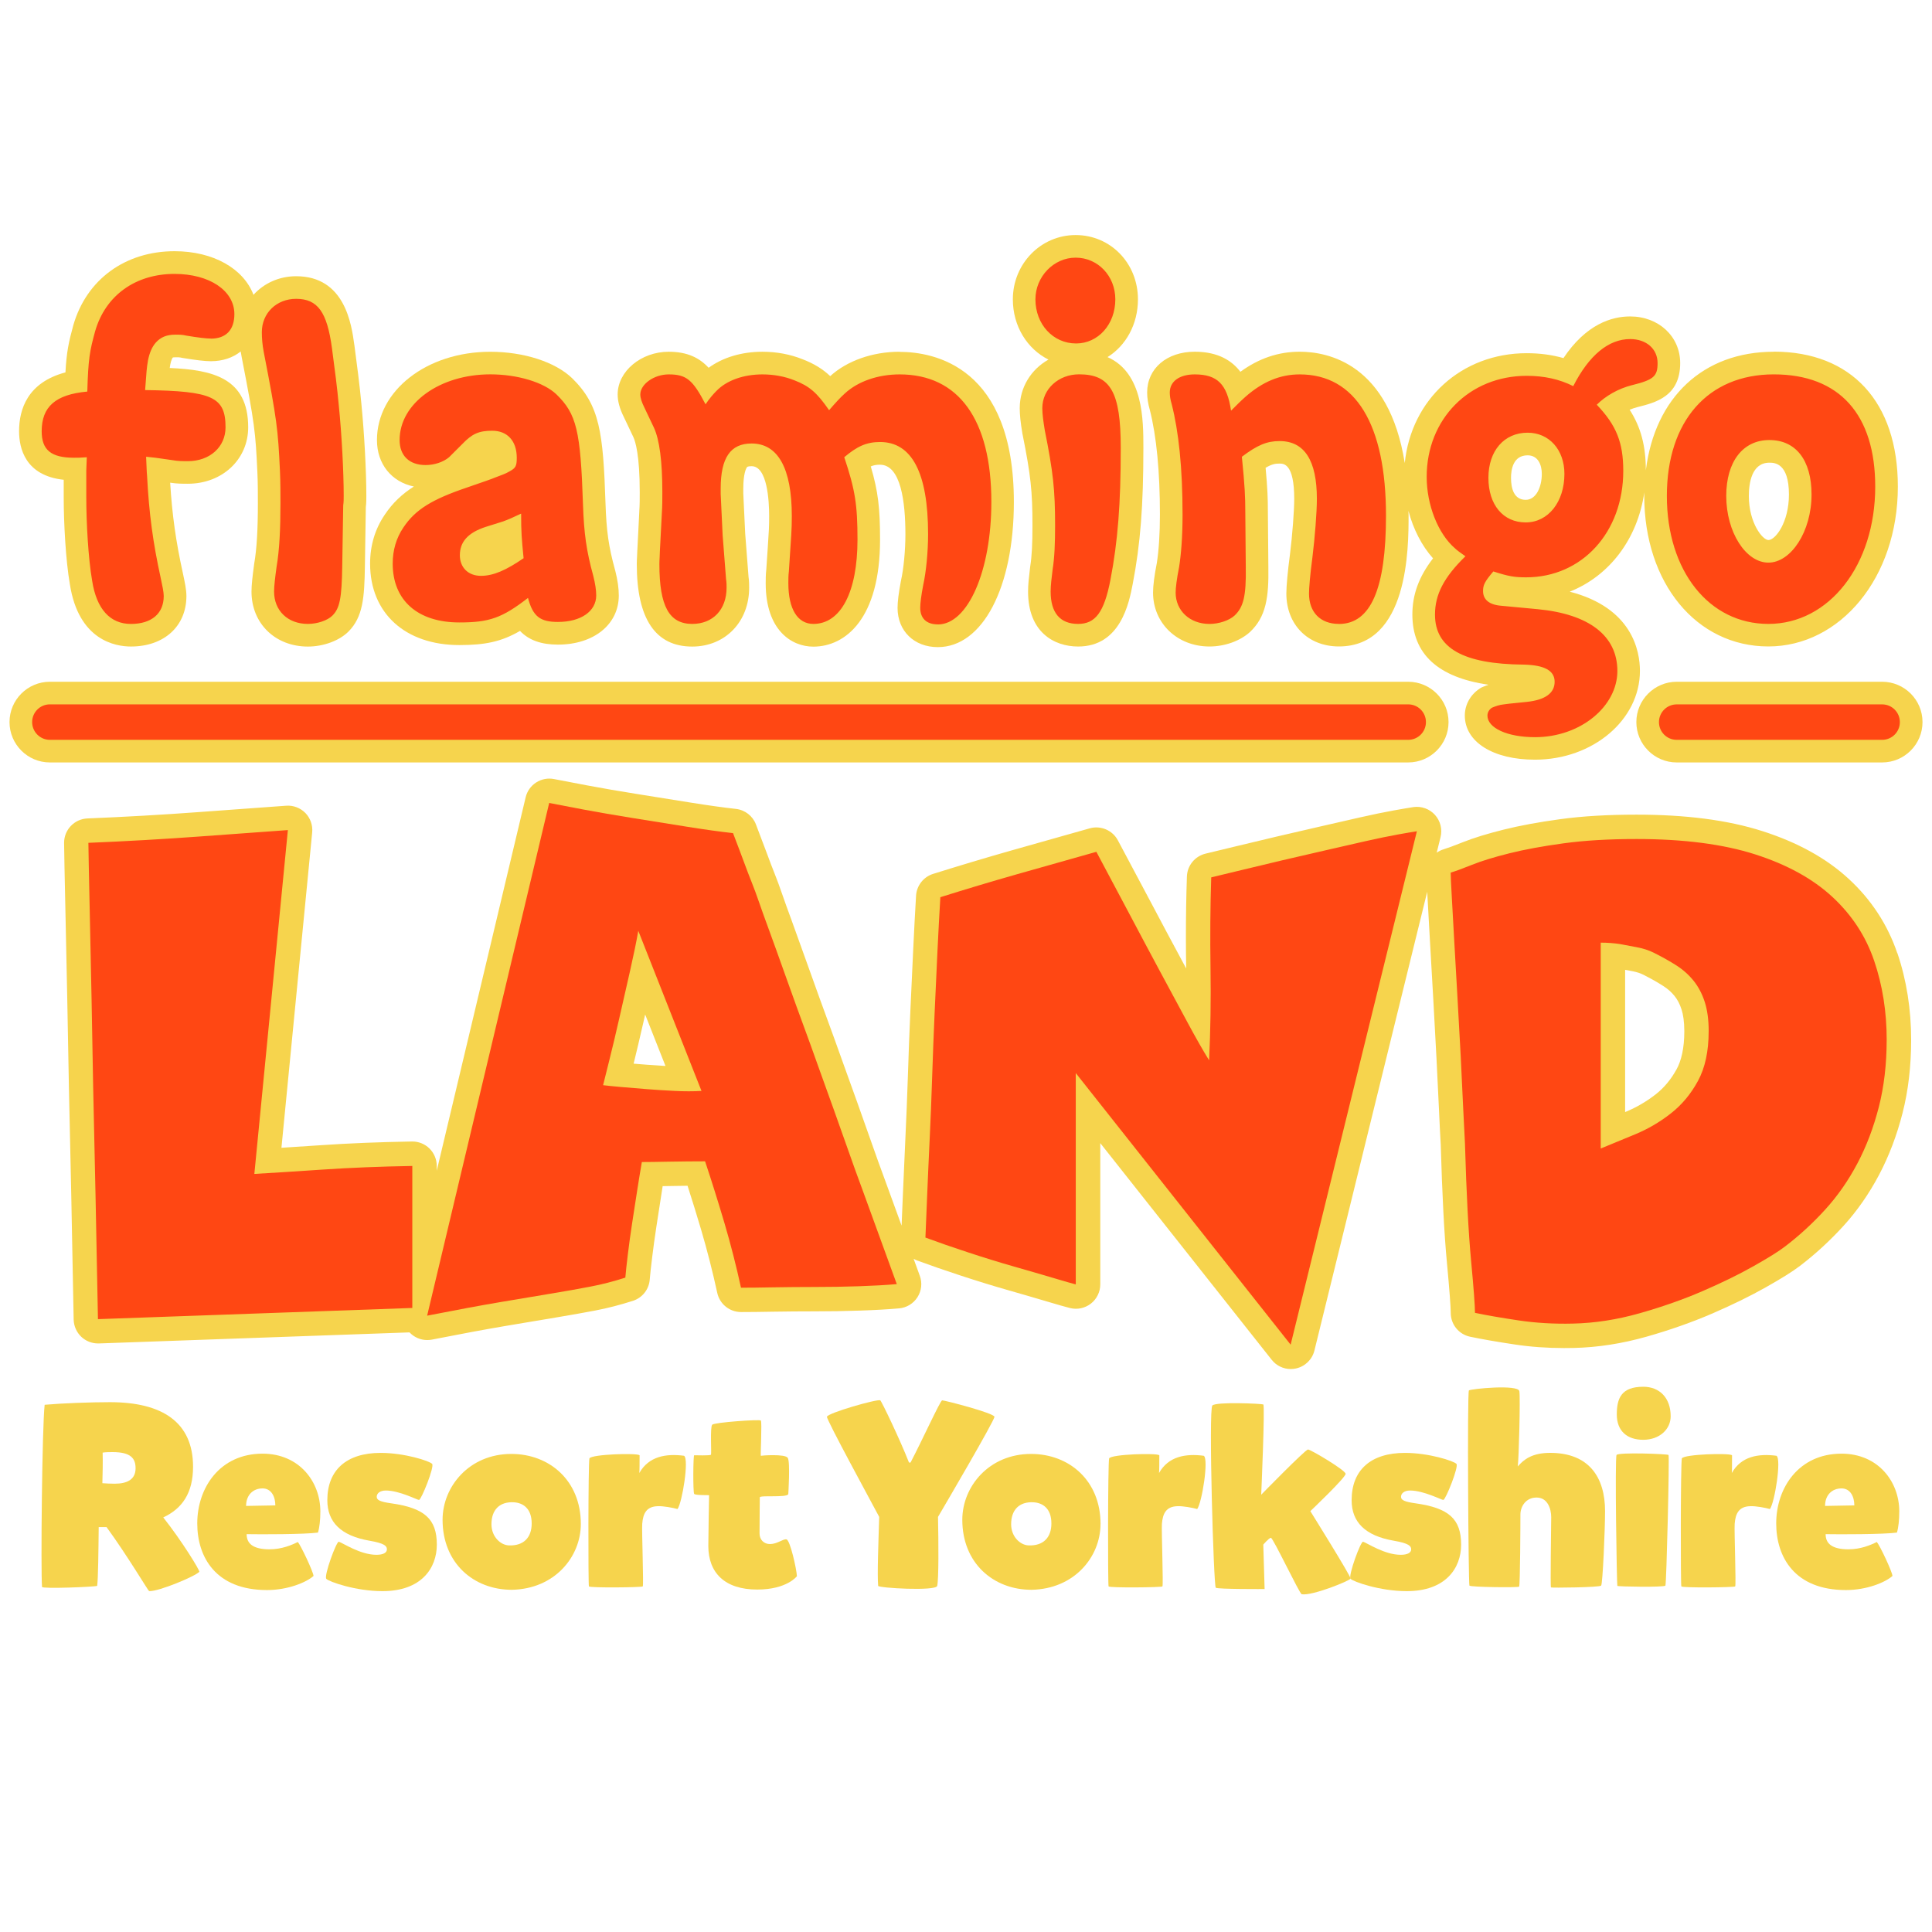 <?xml version="1.0" encoding="UTF-8"?>
<svg id="Layer_1" data-name="Layer 1" xmlns="http://www.w3.org/2000/svg" version="1.1" viewBox="0 0 800 800">
  <defs>
    <style>
      .cls-1 {
        fill: #ff4713;
      }

      .cls-1, .cls-2 {
        stroke-width: 0px;
      }

      .cls-2 {
        fill: #f6d44d;
      }
    </style>
  </defs>
  <path class="cls-2" d="M146.71,142.77c-1.16-8.49-3.89-28.39-24.09-28.39-7.11,0-13.37,2.96-17.66,7.7-4.1-10.82-16.59-18.06-32.68-18.06-20.42,0-36.47,11.7-41.92,30.64-1.96,7.13-2.8,11.21-3.26,19.54-15.64,4.15-19.2,15.19-19.2,24.36,0,7.01,2.52,18.39,18.48,20.11v7.3c0,10.27.81,25.96,2.55,35.95,3.61,23.27,18.89,25.79,25.28,25.79,13.74,0,22.98-8.41,22.98-20.93,0-2.61-.67-5.69-1.44-9.32-2.94-13.36-4.46-24.18-5.29-37.59,2.78.44,5.18.44,7.31.44,14.25,0,25-10.05,25-23.38,0-20.41-14.74-23.79-32.49-24.55.06-.45.14-.9.23-1.44.41-2.05.91-2.74.99-2.82.03-.05.07-.08.08-.09.12-.03.46-.09,1.1-.09,1.08,0,1.72,0,2.2.12l.37.1.37.06c5.43.9,9.26,1.35,11.7,1.35,4.92,0,9.14-1.46,12.35-4.05.11.73.23,1.45.37,2.16,5.46,28.06,5.76,31.25,6.53,47.75.21,4.47.21,8.8.21,12.99,0,11.01-.47,18.88-1.49,24.8l-.02.17-.03.17c-.67,4.98-1.1,8.63-1.1,11.41,0,13.19,9.83,22.76,23.36,22.76,6.42,0,13-2.43,16.78-6.2,6.04-6.05,6.6-14.14,6.81-26.76l.39-24.81c.21-1.69.21-3.33.21-4.57,0-10.42-.86-26.24-2.07-38.4-.65-7.17-1.79-15.86-2.89-24.18"/>
  <path class="cls-2" d="M254.73,236.18l-.03-.1-.03-.1c-2.64-9.6-3.56-16.01-3.94-27.47-.98-29.41-2.35-40.7-13.83-51.91-7.02-6.74-20-10.94-33.89-10.94-26.31,0-46.92,16.06-46.92,36.57,0,9.95,6.09,17.33,15.28,19.23-4.79,3.04-8.77,6.74-12.03,11.64-4.04,5.93-6.09,12.75-6.09,20.29,0,20.49,14.51,33.72,36.97,33.72,10.62,0,17.41-1.39,25.1-5.86,3.69,3.86,8.82,5.67,15.71,5.67,14.84,0,25.2-8.36,25.2-20.33,0-3-.46-6.31-1.49-10.39"/>
  <path class="cls-2" d="M372.52,145.65c-11.22,0-21.73,3.72-28.75,10.09-3.06-2.89-6.56-5.1-11.43-6.98-5.15-2.06-10.76-3.11-16.67-3.11-8.57,0-16.42,2.38-22.24,6.64-3.78-4.08-8.74-6.64-16.54-6.64-11.45,0-21.13,8.1-21.13,17.69,0,2.84.85,5.94,2.54,9.3l3.99,8.41c.78,1.71,2.61,7.33,2.61,22.69,0,2.75,0,5.35-.18,7.86v.2s-.81,16.04-.81,16.04l-.03.23v.24c0,.62-.04,1.28-.08,1.96-.06,1.09-.12,2.21-.12,3.33,0,22.65,7.73,34.13,22.95,34.13,13.66,0,23.58-10.25,23.58-24.38,0-1.1,0-2.71-.26-4.5l-1.38-17.89-.79-16.59v-2.02c0-6.2,1.14-8.33,1.48-8.84.1-.15.33-.47,1.95-.47,6.57,0,7.28,14.47,7.28,20.69,0,4.37-.1,5.95-.61,13.57-.15,2.25-.34,5.01-.57,8.5-.25,2.09-.25,4.02-.25,5.74,0,19.35,10.63,26.22,19.72,26.22,13.35,0,27.63-11.64,27.63-44.28,0-13-.78-19.97-3.84-30.35,1.3-.56,2.44-.7,3.81-.7,8.71,0,10.53,15.67,10.53,28.81,0,6.56-.72,14.22-1.81,19.08l-.02.14-.04.14c-.91,4.82-1.38,8.54-1.38,11.1,0,9.57,6.85,16.26,16.67,16.26,18.55,0,31.49-24.71,31.49-60.11,0-56.1-33.1-62.15-47.33-62.15"/>
  <path class="cls-2" d="M458.6,147.87c7.61-4.74,12.6-13.58,12.6-23.92,0-14.93-11.33-26.62-25.8-26.62s-26,11.94-26,26.62c0,11.13,5.94,20.54,14.75,24.95-7.19,4.04-11.9,11.46-11.9,20.13,0,2.72.32,5.81,1.13,10.67l.03.15.04.15c3.36,16.78,4.07,23.45,4.07,37.55,0,7.83-.27,12.85-.9,16.79l-.02.19-.03.19-.14,1.21c-.38,3.16-.73,6.14-.73,9.02,0,16.78,10.71,22.76,20.73,22.76,17.58,0,21.1-18.11,22.6-25.87,3.19-16.57,4.42-32.39,4.42-56.38,0-11.45,0-31.03-14.84-37.59"/>
  <path class="cls-2" d="M734.49,145.65c-29.27,0-49.22,18.93-52.98,49.07-.04-10.04-2-17.74-6.71-25.05,1.07-.45,2.17-.83,3.29-1.11,7.43-1.86,17.64-4.41,17.64-18.22,0-11.01-8.9-19.31-20.72-19.31-7.66,0-18.22,3.2-27.62,17.25-4.74-1.36-9.78-2.03-15.22-2.03-27.03,0-47.84,19.19-50.49,45.5-6.53-41.12-31.75-46.11-43.5-46.11-8.82,0-16.9,2.73-24.56,8.31-3.45-4.56-9.2-8.31-18.89-8.31-11.61,0-19.72,6.95-19.72,16.88,0,2.28.38,4.73,1.13,7.29,2.74,10.88,4.16,25.43,4.16,43.26,0,7.71-.45,14.82-1.28,20.05-1.02,5.11-1.57,9.44-1.57,12.23,0,12.74,10.04,22.35,23.36,22.35,6.29,0,12.67-2.26,16.79-6.01,6.67-6.3,7.81-14.37,7.6-26.99l-.2-22.86c0-5.3-.14-9.46-.94-18.14,2.69-1.59,4.12-1.74,5.79-1.74s6.06,0,6.06,14.59c0,4.92-.75,14.82-1.75,22.91-.91,6.78-1.51,13.17-1.51,16.27,0,12.93,8.94,21.95,21.75,21.95,28.86,0,28.86-40.82,28.86-54.23,0-.66-.03-1.27-.05-1.91,2,7.6,5.56,14.52,10.18,19.66-5.88,7.61-8.56,15.03-8.56,23.26,0,16.32,10.61,26.06,31.53,29.07-.87.3-1.64.6-2.31.89l-.8.35-.72.49c-3.74,2.51-5.98,6.63-5.98,11.02,0,10.94,11.68,18.29,29.05,18.29,23.97,0,43.46-16.5,43.46-36.77,0-8.16-3.11-26.1-29.07-32.8,16.37-6.49,28.11-21.77,30.88-41.13,0,.49-.02.97-.02,1.46,0,36.13,21.61,62.35,51.38,62.35s53.63-28.46,53.63-66.21c0-34.98-19.21-55.86-51.38-55.86M631.76,206.97c-5.01,0-6.08-4.96-6.08-9.11,0-3.48.9-9.32,6.88-9.32,4.32,0,5.87,3.97,5.87,7.68,0,5.34-2.3,10.75-6.67,10.75M732.24,223.61c-2.4,0-8.08-7.08-8.08-18.24,0-5.15,1.1-13.78,8.5-13.78,2,0,8.1,0,8.1,13.17,0,11.51-5.58,18.86-8.51,18.86"/>
  <path class="cls-2" d="M583.1,315.71c9.21,0,16.71-7.49,16.71-16.71s-7.49-16.7-16.71-16.7H20.64c-9.21,0-16.7,7.49-16.7,16.7s7.48,16.71,16.7,16.71h562.47Z"/>
  <path class="cls-2" d="M779.36,315.71c9.21,0,16.71-7.49,16.71-16.71s-7.49-16.7-16.71-16.7h-85.08c-9.21,0-16.7,7.5-16.7,16.7s7.48,16.71,16.7,16.71h85.08Z"/>
  <path class="cls-2" d="M785.61,394.64c-3.98-11.73-10.76-22.11-20.02-30.65-9.42-8.72-21.45-15.23-35.75-19.82-14.6-4.67-31.95-6.84-52.21-6.84-11.79,0-22.28.6-31.55,1.87-8.95,1.22-16.78,2.66-23.57,4.36-6.61,1.66-12.1,3.32-16.7,5.15-3.79,1.52-6.61,2.54-8.02,2.96-1.05.32-2.01.8-2.87,1.4l1.59-6.47c.79-3.24-.08-6.71-2.34-9.19-2.23-2.47-5.6-3.69-8.91-3.21-1.65.24-4.23.69-8.11,1.38-4.02.72-8.67,1.68-13.96,2.88-5.2,1.18-10.78,2.45-16.76,3.83-5.99,1.37-11.92,2.75-17.8,4.12-5.91,1.38-11.48,2.71-16.7,3.99-5.18,1.27-9.42,2.29-12.68,3.06-4.44,1.05-7.63,4.93-7.78,9.49-.28,8.19-.41,16.55-.41,25.1,0,4.28.04,8.6.11,12.97-.62-1.14-1.24-2.3-1.86-3.47-4.11-7.61-8.4-15.66-12.89-24.16-4.53-8.53-9.03-17.01-13.54-25.44-2.22-4.16-7.08-6.23-11.62-4.96-11.18,3.14-22.1,6.22-32.78,9.26-10.77,3.07-21.46,6.27-32.13,9.62-3.97,1.25-6.79,4.86-7.03,9.03-.41,6.71-.79,14.14-1.18,22.29-.39,8.14-.79,16.62-1.18,25.44-.39,8.86-.74,17.81-1.02,26.84-.3,8.96-.64,17.52-1.03,25.69-.38,8.23-.73,15.89-1.02,22.96-.21,5.02-.39,9.47-.56,13.39-2.29-6.3-4.54-12.48-6.74-18.5-1.98-5.34-3.95-10.79-5.9-16.39-1.99-5.67-3.93-11.14-5.82-16.42-1.9-5.26-3.67-10.22-5.36-14.89-1.68-4.64-3.11-8.63-4.29-11.96l-.05-.12c-4.36-11.88-7.86-21.56-10.52-29.05-2.69-7.55-4.93-13.78-6.72-18.69-1.78-4.82-3.15-8.64-4.1-11.4-1.04-3.01-2.07-5.84-3.13-8.48-.96-2.38-1.96-5.01-3.02-7.91-1.13-3.07-2.68-7.16-4.67-12.34-1.34-3.52-4.56-6-8.3-6.41-5.13-.57-11.38-1.44-18.7-2.61-7.43-1.2-14.87-2.38-22.3-3.57-7.36-1.18-14.17-2.35-20.4-3.52-6.33-1.19-10.97-2.07-13.86-2.65-5.32-1.07-10.54,2.28-11.79,7.55l-36.81,154.62v-2c0-2.69-1.1-5.31-3.02-7.2-1.92-1.9-4.54-2.94-7.24-2.9-13.36.23-25.87.72-37.51,1.52-6.07.4-11.59.77-16.54,1.08l12.73-130.6c.28-2.94-.75-5.9-2.81-8.02-2.08-2.12-5-3.24-7.95-3.02-9.26.66-21.39,1.54-36.37,2.65-14.86,1.09-30.17,1.97-45.92,2.62-5.42.22-9.68,4.67-9.68,10.09,0,.91.05,4.15.17,10.26.1,6.08.27,13.81.49,23.17.21,9.34.44,19.9.66,31.66.22,11.78.44,23.73.67,35.85.66,28.43,1.32,60.57,1.97,96.46.06,2.69,1.2,5.29,3.15,7.14,1.88,1.78,4.38,2.76,6.95,2.76h.35l128.65-4.58s.03.05.05.08c1.92,2,4.55,3.1,7.27,3.1.65,0,1.31-.07,1.96-.19,12.02-2.37,22.11-4.24,30.21-5.61,8.21-1.37,15.3-2.57,21.23-3.56,6-1,11.38-1.96,16.16-2.87,5.08-.97,10.28-2.31,15.58-4.01,3.9-1.24,6.66-4.72,6.98-8.79.18-2.15.51-5.28,1.01-9.27.48-3.95,1.06-8.16,1.74-12.63.7-4.55,1.39-9.05,2.09-13.49.17-1.14.35-2.25.51-3.31.93-.02,1.9-.03,2.93-.05,2.56-.05,5.01-.08,7.38-.11,1.93,6,3.82,12.1,5.65,18.3,2.5,8.49,4.71,17.16,6.65,26.05,1.02,4.65,5.11,7.94,9.87,7.94,3.46,0,7.92-.05,13.43-.15,5.36-.09,11.1-.14,17.2-.14s12.41-.1,18.48-.31c6.07-.2,11.5-.5,16.29-.92,3.13-.27,5.94-1.98,7.63-4.62,1.69-2.65,2.05-5.92.97-8.87-.85-2.39-1.68-4.66-2.55-7.02.46.25.91.47,1.41.66,5.43,2.01,11.47,4.11,18.13,6.29,6.67,2.19,13.16,4.19,19.46,5.99,6.14,1.75,11.49,3.31,16.05,4.67,4.66,1.39,7.74,2.27,9.7,2.76,3.01.75,6.21.07,8.65-1.84,2.44-1.91,3.88-4.86,3.88-7.96v-58.49l70.98,89.72c1.93,2.45,4.85,3.83,7.9,3.83.71,0,1.44-.08,2.15-.24,3.78-.82,6.73-3.71,7.65-7.45l46.7-189.94c.05.77.09,1.52.13,2.41.29,5.11.65,11.27,1.03,18.47.4,7.22.85,15.07,1.35,23.56.49,8.46.93,16.58,1.32,24.35.39,7.78.74,14.91,1.04,21.39.29,6.44.53,11.25.73,14.53.6,20.75,1.43,36.97,2.56,48.85,1.07,11.37,1.6,18.82,1.58,20.81,0,4.79,3.34,8.9,8.03,9.88,5.01,1.05,11.13,2.11,18.48,3.21,6.59,1,13.42,1.48,20.46,1.48h.06c1.3,0,2.57,0,3.85-.04,9.97-.22,20.06-1.8,30.2-4.67,9.74-2.77,18.83-5.97,27.29-9.62,8.25-3.57,15.61-7.17,22.1-10.83,6.33-3.58,10.88-6.38,14.22-8.92,6.39-4.9,12.35-10.39,17.88-16.44,5.72-6.28,10.65-13.37,14.78-21.18,4.15-7.86,7.38-16.41,9.73-25.59,2.41-9.42,3.56-19.54,3.56-30.32,0-12.64-1.88-24.68-5.7-35.94M268.5,440.93c-2.14-.16-4.18-.33-6.13-.49,1.22-4.93,2.51-10.43,3.9-16.5.29-1.28.57-2.56.88-3.85l8.41,21.31c-2.37-.14-4.72-.3-7.05-.48M694.24,442.76c-2.39,4.33-5.21,7.67-8.61,10.35-3.84,3-7.93,5.39-12.31,7.21-.13.06-.26.11-.39.17v-58.91c1.01.19,2.03.38,3.11.59,1.79.35,3.19.83,4.21,1.34,3.26,1.63,6.1,3.24,8.51,4.79,1.89,1.21,3.4,2.58,4.68,4.17,1.13,1.43,2.1,3.19,2.85,5.53.67,2.04,1.15,5.06,1.15,9.03,0,7.11-1.29,12.24-3.2,15.74"/>
  <path class="cls-2" d="M17.4,657.11c-.54-6.49,0-65.58,1.09-75.42,7.24-.65,19.04-1.08,27.05-1.08,21.86,0,34.4,8.44,34.4,26.73,0,10.82-4.43,17.31-12.34,20.99,7.79,9.85,15.26,22.08,14.93,22.51-1.41,1.73-16.77,8.22-20.78,8.01-.32,0-9.09-14.83-17.63-26.51h-3.25c-.11,9.95-.22,21.53-.64,24.34-1.2.43-22.73,1.3-22.84.43M47.49,614.37c5.3,0,8.65-1.84,8.65-6.38,0-4-1.84-6.71-9.53-6.71-.87,0-3.03,0-4.11.22.11,3.9,0,8.77-.11,12.66,1.3.11,3.57.21,5.09.21"/>
  <path class="cls-2" d="M111.65,641.53c4.97,0,9.09-1.73,11.67-3.03,1.31,1.52,6.39,12.34,6.51,14.07-3.03,2.7-10.72,5.84-19.26,5.84-21.32,0-28.89-13.75-28.89-27.59,0-14.71,9.31-28.89,27.05-28.89,15.14,0,23.92,11.58,23.92,23.92,0,3.46-.33,6.6-.99,8.76-5.62.76-23.68.76-29.53.65,0,3.79,2.49,6.28,9.52,6.28M114.01,623.35c0-3.57-1.62-7.03-5.29-7.03-4,0-6.82,2.81-6.82,7.25l12.11-.22Z"/>
  <path class="cls-2" d="M135.12,653.76c-1.09-1.19,4.22-15.69,5.19-15.36,1.73.54,8.87,5.41,15.57,5.41,2.82,0,4.33-.87,4.33-2.27,0-1.3-.86-2.49-7.25-3.57-11.79-2.06-17.42-7.68-17.42-16.77,0-12.55,8.01-19.59,22.07-19.59,9.95,0,20.23,3.35,21.32,4.54,1.08,1.08-4.44,14.83-5.42,14.94-.53.11-8.1-3.9-13.74-3.9-2.59,0-3.78,1.3-3.78,2.6s1.29,2.06,6.06,2.71c13.64,1.94,18.83,6.38,18.83,17.1,0,9.73-6.38,19.26-22.51,19.26-11.14,0-22.07-3.9-23.26-5.09"/>
  <path class="cls-2" d="M240.51,631.03c0,13.63-10.83,26.94-28.57,27.27-15.81,0-28.68-11.03-28.68-29,0-13.74,11.04-27.26,28.47-27.26,15.79,0,28.78,11.03,28.78,28.99M212.81,622.06c-6.06-.33-9.31,3.24-9.31,9.09,0,5.19,3.78,8.66,7.25,8.77,6.06.22,9.41-3.25,9.41-9.09,0-6.39-3.79-8.55-7.35-8.76"/>
  <path class="cls-2" d="M280.54,624.86c-1.84-.53-5.96-1.29-8.11-1.18-4.78.1-6.17,3.03-6.5,7.35-.22,2.81.65,25.54.22,25.87-.33.43-21.85.65-22.29,0-.32-.43-.32-50.86.21-53.03,1.08-1.72,19.59-2.27,20.77-1.29,0,2.27,0,6.6-.11,7.36,3.91-6.93,11.04-8.11,18.51-7.14,2.17,1.3-.76,19.48-2.7,22.07"/>
  <path class="cls-2" d="M314.51,634.93c0,2.71,1.85,4.43,4.32,4.43,3.04,0,5.3-2.16,6.82-1.94,1.51.22,4.23,12.44,4.33,15.26,0,0-4.11,5.52-16.44,5.52-13.31,0-20.24-6.82-20.24-18.07,0-4.65.32-20.88.32-20.99,0-.11-5.62.11-6.17-.54-.54-.65-.43-16.01,0-16.01s6.6.21,6.93-.22c.33-.43-.43-11.47.54-12.44.98-.97,19.58-2.27,20.13-1.73.54.54-.21,14.72,0,14.61.22-.11,10.07-.87,11.15.87,1.07,1.73.21,15.04.21,15.04-.76,1.51-11.79.33-11.79,1.3,0,.65-.11,9.52-.11,14.93"/>
  <path class="cls-2" d="M388.41,628.11c.22,10.5.31,25.86-.33,28.57-.53,2.27-24.34.87-24.45,0-.43-4.77.11-17.97.43-28.57-2.92-5.52-21.75-40.04-21.64-41.45.11-1.52,20.88-7.47,22.08-6.81.53.32,8.11,16.12,11.89,25.75h.65c4.98-9.52,12.34-25.75,13.09-25.75,1.09,0,21.54,5.3,21.65,6.81.1,1.41-20.56,36.68-23.37,41.45"/>
  <path class="cls-2" d="M455.7,631.03c0,13.63-10.82,26.94-28.56,27.27-15.8,0-28.67-11.03-28.67-29,0-13.74,11.04-27.26,28.46-27.26,15.8,0,28.78,11.03,28.78,28.99M428,622.06c-6.06-.33-9.31,3.24-9.31,9.09,0,5.19,3.78,8.66,7.25,8.77,6.06.22,9.42-3.25,9.42-9.09,0-6.39-3.79-8.55-7.36-8.76"/>
  <path class="cls-2" d="M495.73,624.86c-1.84-.53-5.95-1.29-8.11-1.18-4.76.1-6.17,3.03-6.5,7.35-.21,2.81.65,25.54.21,25.87-.32.43-21.86.65-22.29,0-.32-.43-.32-50.86.23-53.03,1.08-1.72,19.57-2.27,20.78-1.29,0,2.27,0,6.6-.12,7.36,3.91-6.93,11.03-8.11,18.51-7.14,2.16,1.3-.75,19.48-2.71,22.07"/>
  <path class="cls-2" d="M523.1,581.54c.76.32-.86,37.38-.86,37.38,0,0,18.29-18.72,19.37-18.72s15.48,8.55,15.58,10.06c.1,1.52-14.61,15.47-14.61,15.47,0,0,16.88,27.05,16.66,27.92-.22.87-15.9,7.25-20.23,6.49-.87-.11-11.91-23.48-12.76-23.37-.87.11-3.15,2.82-3.15,2.82l.55,18.4s-19.37.11-20.23-.55c-.88-.64-3.04-73.84-1.41-75.46,1.62-1.62,20.35-.76,21.1-.43"/>
  <path class="cls-2" d="M559.24,653.76c-1.09-1.19,4.21-15.69,5.19-15.36,1.73.54,8.88,5.41,15.58,5.41,2.82,0,4.33-.87,4.33-2.27,0-1.3-.86-2.49-7.25-3.57-11.79-2.06-17.41-7.68-17.41-16.77,0-12.55,8.01-19.59,22.07-19.59,9.95,0,20.23,3.35,21.32,4.54,1.08,1.08-4.44,14.83-5.41,14.94-.55.11-8.11-3.9-13.75-3.9-2.59,0-3.78,1.3-3.78,2.6s1.3,2.06,6.06,2.71c13.64,1.94,18.83,6.38,18.83,17.1,0,9.73-6.39,19.26-22.51,19.26-11.14,0-22.08-3.9-23.26-5.09"/>
  <path class="cls-2" d="M629.14,576.06c.43,2.92-.22,27.81-.66,31.17,2.5-2.92,5.96-5.63,13.42-5.63,16.02,0,22.72,10.06,22.72,24.13,0,7.47-.97,30.08-1.62,30.84-.65.75-20.56.97-20.78.75-.32-.21.1-25.65.1-29.11s-1.5-8.11-6.04-8.11-6.71,3.78-6.71,7.03c0,3.03-.1,29.54-.54,29.87-.33.43-20.13.22-20.57-.43-.42-.65-.97-80.18-.21-80.83.76-.65,20.45-2.6,20.88.32"/>
  <path class="cls-2" d="M690.9,602.47c.44.43-.85,53.35-1.29,54.1-.44.75-19.69.43-19.9.11-.23-.32-1.08-53.02-.33-54.21.75-1.19,21.1-.43,21.52,0M680.42,574.22c6.71,0,11.37,4.55,11.37,12.23,0,5.41-4.66,9.74-11.37,9.74s-10.94-3.68-10.94-10.49,1.96-11.47,10.94-11.47"/>
  <path class="cls-2" d="M732.89,624.86c-1.83-.53-5.94-1.29-8.11-1.18-4.76.1-6.16,3.03-6.49,7.35-.21,2.81.65,25.54.21,25.87-.33.43-21.86.65-22.29,0-.33-.43-.33-50.86.21-53.03,1.08-1.72,19.58-2.27,20.78-1.29,0,2.27,0,6.6-.1,7.36,3.88-6.93,11.03-8.11,18.5-7.14,2.15,1.3-.76,19.48-2.72,22.07"/>
  <path class="cls-2" d="M765.46,641.53c4.98,0,9.09-1.73,11.69-3.03,1.3,1.52,6.39,12.34,6.48,14.07-3.02,2.7-10.7,5.84-19.26,5.84-21.31,0-28.88-13.74-28.88-27.59,0-14.72,9.31-28.89,27.05-28.89,15.15,0,23.91,11.58,23.91,23.92,0,3.46-.32,6.6-.97,8.76-5.62.76-23.69.76-29.53.65,0,3.79,2.48,6.28,9.52,6.28M767.84,623.35c0-3.57-1.62-7.03-5.3-7.03-4.01,0-6.82,2.81-6.82,7.25l12.12-.22Z"/>
  <path class="cls-1" d="M40.56,546.21c-.67-35.9-1.33-68.06-1.99-96.46-.21-12.11-.43-24.06-.65-35.84-.22-11.78-.44-22.35-.66-31.72-.22-9.36-.39-17.06-.49-23.12-.11-6.06-.17-9.42-.17-10.07,15.86-.66,31.28-1.54,46.25-2.64,14.98-1.1,27.09-1.98,36.35-2.64l-13.88,142.38c7.48-.44,16.96-1.04,28.42-1.81,11.44-.77,23.78-1.27,36.99-1.49v58.8l-130.16,4.63ZM371.35,531.72c-4.57.4-9.81.69-15.76.89-5.95.2-12,.3-18.14.3s-11.94.06-17.39.15c-5.45.11-9.86.15-13.23.15-1.99-9.12-4.27-18.03-6.85-26.77-2.58-8.71-5.25-17.24-8.02-25.56-4.57,0-9.52.05-14.88.14-5.35.11-9.12.15-11.3.15-.59,3.37-1.24,7.28-1.93,11.75-.7,4.46-1.39,8.96-2.09,13.52-.7,4.57-1.29,8.88-1.78,12.94-.51,4.07-.84,7.28-1.04,9.66-4.96,1.59-9.77,2.83-14.43,3.71-4.65.9-9.96,1.84-15.9,2.83-5.95.99-13.04,2.18-21.26,3.56-8.24,1.39-18.38,3.27-30.48,5.65l50.54-212.3c2.98.6,7.63,1.49,13.97,2.68,6.34,1.19,13.23,2.38,20.68,3.57,7.43,1.19,14.86,2.38,22.29,3.57,7.44,1.19,13.83,2.08,19.18,2.67,1.97,5.16,3.52,9.22,4.61,12.2,1.09,2.97,2.13,5.7,3.13,8.18.99,2.48,1.98,5.16,2.97,8.03.99,2.88,2.37,6.74,4.16,11.6,1.77,4.86,4.02,11.05,6.69,18.58,2.67,7.53,6.19,17.26,10.56,29.14,1.19,3.37,2.62,7.38,4.31,12.04,1.68,4.66,3.47,9.62,5.35,14.87,1.87,5.25,3.81,10.7,5.8,16.35,1.97,5.65,3.96,11.15,5.95,16.5,4.56,12.49,9.32,25.57,14.28,39.25M264.3,385.43c-.8,4.56-1.94,10.11-3.42,16.65-1.48,6.54-2.96,13.08-4.46,19.62-1.49,6.54-2.87,12.39-4.17,17.54-1.29,5.16-2.12,8.52-2.52,10.11,1.58.2,4.02.45,7.29.74,3.27.3,6.84.6,10.7.89,3.86.3,7.78.56,11.74.75,3.97.2,7.63.2,11.01,0l-26.17-66.31ZM534.43,556.8l-88.98-112.47v87.51c-1.57-.39-4.65-1.27-9.25-2.65-4.6-1.36-9.97-2.93-16.15-4.69-6.17-1.76-12.53-3.72-19.08-5.88-6.56-2.15-12.49-4.21-17.77-6.17.19-4.89.44-10.87.74-17.91.28-7.04.63-14.69,1.02-22.9.39-8.22.74-16.84,1.03-25.84s.64-17.92,1.03-26.72c.38-8.81.79-17.28,1.17-25.4.4-8.12.78-15.51,1.19-22.17,10.56-3.32,21.18-6.5,31.86-9.54,10.66-3.03,21.58-6.12,32.74-9.25,4.5,8.42,9,16.89,13.51,25.4,4.5,8.52,8.81,16.59,12.91,24.23,4.11,7.63,7.88,14.63,11.31,20.99,3.42,6.36,6.4,11.6,8.95,15.71.59-12.33.78-25,.59-38.02-.2-13.02-.1-25.59.29-37.73,3.32-.78,7.57-1.81,12.78-3.08,5.18-1.27,10.71-2.59,16.58-3.97,5.89-1.36,11.8-2.74,17.78-4.11,5.96-1.37,11.53-2.64,16.72-3.82,5.18-1.17,9.69-2.1,13.51-2.79,3.83-.68,6.42-1.13,7.79-1.32l-52.28,212.61ZM781.23,430.58c0,10.06-1.09,19.34-3.25,27.81-2.18,8.49-5.13,16.29-8.89,23.39-3.75,7.1-8.2,13.47-13.32,19.09-5.12,5.62-10.64,10.7-16.58,15.24-2.55,1.98-6.91,4.69-13.01,8.14-6.13,3.46-13.17,6.91-21.16,10.36-7.98,3.45-16.68,6.51-26.04,9.17-9.37,2.66-18.6,4.09-27.68,4.29-7.88.19-15.44-.26-22.63-1.34-7.21-1.08-13.17-2.11-17.91-3.11,0-2.95-.55-10.21-1.63-21.75-1.08-11.54-1.92-27.66-2.52-48.38-.19-3.15-.43-7.99-.73-14.5-.3-6.52-.64-13.66-1.02-21.45-.42-7.79-.86-15.93-1.35-24.42-.5-8.48-.93-16.33-1.34-23.53-.4-7.19-.73-13.36-1.03-18.49-.29-5.13-.44-8.39-.44-9.77,1.97-.59,4.94-1.67,8.89-3.26,3.94-1.58,9.06-3.15,15.38-4.73,6.32-1.58,13.81-2.96,22.49-4.14,8.69-1.19,18.74-1.78,30.2-1.78,19.52,0,35.9,2.12,49.12,6.36,13.22,4.24,23.87,10.11,31.96,17.6,8.1,7.5,13.87,16.33,17.32,26.49,3.45,10.16,5.18,21.06,5.18,32.7M707.53,427.03c0-4.73-.55-8.78-1.63-12.14-1.08-3.35-2.61-6.26-4.58-8.73-1.98-2.46-4.34-4.59-7.1-6.36-2.77-1.78-5.92-3.54-9.48-5.32-1.97-.98-4.24-1.73-6.81-2.22-2.57-.5-4.94-.94-7.11-1.34-2.57-.39-5.22-.59-7.99-.59v85.24c4.34-1.78,9.13-3.75,14.36-5.92,5.22-2.17,10.1-5.03,14.64-8.58,4.54-3.55,8.3-8.03,11.25-13.46,2.96-5.43,4.44-12.28,4.44-20.57M87.3,140.19c-1.83,0-5.28-.4-10.16-1.22-1.62-.4-3.04-.4-4.47-.4-3.65,0-6.09,1.02-8.12,3.25-1.63,1.83-2.63,4.27-3.25,7.31-.6,3.46-.6,4.27-1.21,12.39,27.81.4,33.3,2.84,33.3,15.43,0,8.12-6.5,14.01-15.63,14.01-2.03,0-4.06,0-6.3-.41l-7.11-1.01-3.85-.41c.2,3.46.2,6.1.4,7.92.81,15.63,2.43,27.61,5.68,42.43.61,2.84,1.22,5.69,1.22,7.31,0,7.31-5.08,11.57-13.61,11.57s-14.21-6.09-16.03-17.86c-1.63-9.34-2.43-24.16-2.43-34.52v-11.16l.21-5.48c-2.65.2-3.86.2-5.28.2-9.54,0-13.4-3.25-13.4-10.96,0-10.16,5.68-15.23,18.89-16.44.39-13.6,1.01-16.85,3.24-24.97,4.27-14.82,16.65-23.75,32.9-23.75,14.41,0,24.76,6.9,24.76,16.65,0,6.5-3.45,10.15-9.74,10.15M142.12,209.22l-.41,25.38c-.2,12.99-1.01,17.26-4.06,20.3-2.03,2.03-6.29,3.45-10.16,3.45-8.32,0-14-5.48-14-13.4,0-2.23.41-5.68,1.02-10.15,1.22-7.11,1.62-15.84,1.62-26.4,0-4.26,0-8.73-.21-13.4-.81-17.26-1.21-20.91-6.69-49.13-.6-3.04-.81-5.89-.81-8.32,0-7.92,6.09-13.81,14.21-13.81,8.93,0,12.79,5.48,14.81,20.3,1.23,9.14,2.24,17.06,2.84,23.75,1.23,12.18,2.04,27.61,2.04,37.56,0,1.22,0,2.64-.2,3.86M231.02,257.53c-7.31,0-10.35-2.23-12.39-9.94-10.76,8.32-16.04,10.15-28.42,10.15-17.25,0-27.6-9.14-27.6-24.36,0-5.48,1.42-10.55,4.47-15.02,4.87-7.31,11.77-11.57,26.18-16.45,6.5-2.23,10.56-3.65,11.98-4.26,2.03-.81,4.06-1.43,5.69-2.43,2.63-1.42,3.05-2.23,3.05-5.69,0-6.9-3.85-11.17-10.15-11.17-5.48,0-8.32,1.22-12.38,5.48-2.64,2.64-4.47,4.47-5.49,5.48-2.43,2.03-6.08,3.25-9.73,3.25-6.71,0-10.76-3.86-10.76-10.36,0-15.22,16.64-27.2,37.56-27.2,11.17,0,22.13,3.25,27.41,8.32,8.32,8.12,9.95,15.02,10.96,45.48.41,12.18,1.42,19.29,4.26,29.64.82,3.25,1.22,5.89,1.22,8.12,0,6.5-6.29,10.96-15.84,10.96M215.8,212.67c-3.85,1.83-5.28,2.43-7.5,3.25l-7.11,2.23c-7.52,2.43-10.77,6.29-10.77,11.77,0,5.07,3.46,8.52,8.73,8.52s10.55-2.43,17.66-7.3c-.82-8.32-1.02-10.76-1.02-18.47M388.36,258.55c-4.66,0-7.31-2.43-7.31-6.9,0-1.83.4-5.08,1.22-9.34,1.22-5.48,2.03-13.81,2.03-21.12,0-25.37-6.7-38.16-19.89-38.16-5.68,0-9.53,1.83-14.82,6.29,4.46,13.4,5.48,19.49,5.48,34.11,0,21.72-6.91,34.92-18.27,34.92-6.5,0-10.36-6.09-10.36-16.85,0-1.62,0-3.25.21-4.87,1.01-15.63,1.22-16.85,1.22-22.94,0-19.69-5.69-30.05-16.65-30.05-8.74,0-12.8,5.89-12.8,18.68v2.23l.81,17.06,1.42,18.27c.21,1.21.21,2.43.21,3.45,0,9.13-5.69,15.02-14.22,15.02-9.54,0-13.6-7.31-13.6-24.76,0-1.83.2-3.66.2-5.28l.83-16.04c.19-2.84.19-5.68.19-8.52,0-12.79-1.21-21.72-3.45-26.59l-4.05-8.53c-1.01-2.03-1.62-3.85-1.62-5.28,0-4.26,5.68-8.32,11.77-8.32,7.32,0,9.95,2.23,15.24,12.38,1.62-2.43,3.24-4.26,4.46-5.48,4.27-4.47,11.37-6.9,19.09-6.9,4.66,0,9.13.81,13.2,2.43,6.29,2.44,9.34,5.08,14.41,12.39,2.64-3.05,4.67-5.28,6.49-6.9,5.49-5.08,13.81-7.92,22.74-7.92,24.36,0,37.96,18.68,37.96,52.79,0,28.62-9.74,50.75-22.13,50.75M445.59,142.22c-9.53,0-16.84-7.92-16.84-18.27,0-9.34,7.51-17.26,16.65-17.26s16.43,7.51,16.43,17.26c0,10.36-7.1,18.27-16.24,18.27M459.81,240.08c-2.63,13.6-6.3,18.27-13.4,18.27-7.51,0-11.36-4.67-11.36-13.4,0-2.64.4-5.68.82-9.14.81-5.07,1.02-11.16,1.02-18.27,0-14.82-.82-22.13-4.27-39.39-.6-3.66-1.02-6.7-1.02-9.14,0-7.92,6.71-14.01,15.22-14.01,12.99,0,17.26,7.31,17.26,30.45s-1.22,38.78-4.27,54.62M554.41,258.35c-7.72,0-12.38-4.88-12.38-12.58,0-2.03.41-7.51,1.42-15.02,1.02-8.32,1.84-18.68,1.84-24.16,0-15.84-5.08-23.95-15.43-23.95-5.27,0-9.14,1.62-15.63,6.49,1.22,12.18,1.42,16.65,1.42,22.74l.2,22.94c.21,12.18-1.02,16.65-4.67,20.1-2.23,2.03-6.49,3.45-10.36,3.45-8.12,0-14.01-5.48-14.01-12.99,0-1.83.41-5.48,1.43-10.56.81-5.07,1.43-12.38,1.43-21.72,0-19.49-1.64-34.51-4.48-45.68-.61-2.03-.81-3.65-.81-4.87,0-4.67,4.06-7.51,10.35-7.51,9.33,0,13.4,4.06,15.02,15.02,2.24-2.23,4.06-4.06,5.89-5.68,7.11-6.29,14.42-9.34,22.54-9.34,23.15,0,35.73,20.71,35.73,58.47,0,30.25-6.3,44.87-19.5,44.87M675.82,159.47c-5.69,1.42-10.98,4.47-14.63,8.12,8.12,8.53,10.97,15.63,10.97,27.41,0,25.38-17.06,44.06-40.21,44.06-4.87,0-7.31-.41-13.59-2.44-3.66,4.27-4.26,5.69-4.26,8.12,0,3.45,2.43,5.68,7.51,6.09l15.22,1.43c21.12,2.03,32.89,10.96,32.89,25.58s-15.22,27.41-34.1,27.41c-11.58,0-19.7-3.86-19.7-8.93,0-1.22.6-2.43,1.82-3.25,1.42-.61,3.05-1.22,5.08-1.42,2.84-.41,5.89-.61,9.35-1.01,7.71-.81,11.57-3.66,11.57-8.33s-4.27-6.91-12.79-7.11c-25.18-.2-36.75-6.9-36.75-20.7,0-8.33,3.66-15.43,12.6-24.16-2.03-1.43-3.46-2.44-4.28-3.25-7.1-6.09-11.76-18.07-11.76-29.64,0-23.96,17.66-41.83,41.42-41.83,7.29,0,13.59,1.42,19.27,4.27,6.51-12.79,14.63-19.49,23.56-19.49,6.7,0,11.36,4.06,11.36,9.95,0,5.48-1.62,6.9-10.54,9.13M632.56,179.17c-9.74,0-16.24,7.51-16.24,18.68s6.09,18.47,15.44,18.47,16.03-8.52,16.03-20.1c0-9.95-6.3-17.05-15.23-17.05M732.24,258.35c-24.57,0-42.03-21.92-42.03-52.98s17.06-50.35,44.27-50.35,42.01,16.65,42.01,46.49c0,32.48-19.08,56.84-44.25,56.84M732.66,182.21c-10.96,0-17.86,8.93-17.86,23.15,0,15.02,8.12,27.61,17.45,27.61s17.87-12.79,17.87-28.22c0-14.21-6.51-22.54-17.46-22.54M20.64,306.35h562.47c4.06,0,7.34-3.29,7.34-7.35s-3.28-7.34-7.34-7.34H20.64c-4.05,0-7.33,3.29-7.33,7.34s3.28,7.35,7.33,7.35M694.28,306.35h85.08c4.05,0,7.33-3.28,7.33-7.34s-3.28-7.34-7.33-7.34h-85.08c-4.05,0-7.34,3.29-7.34,7.34s3.28,7.34,7.34,7.34"/>
</svg>